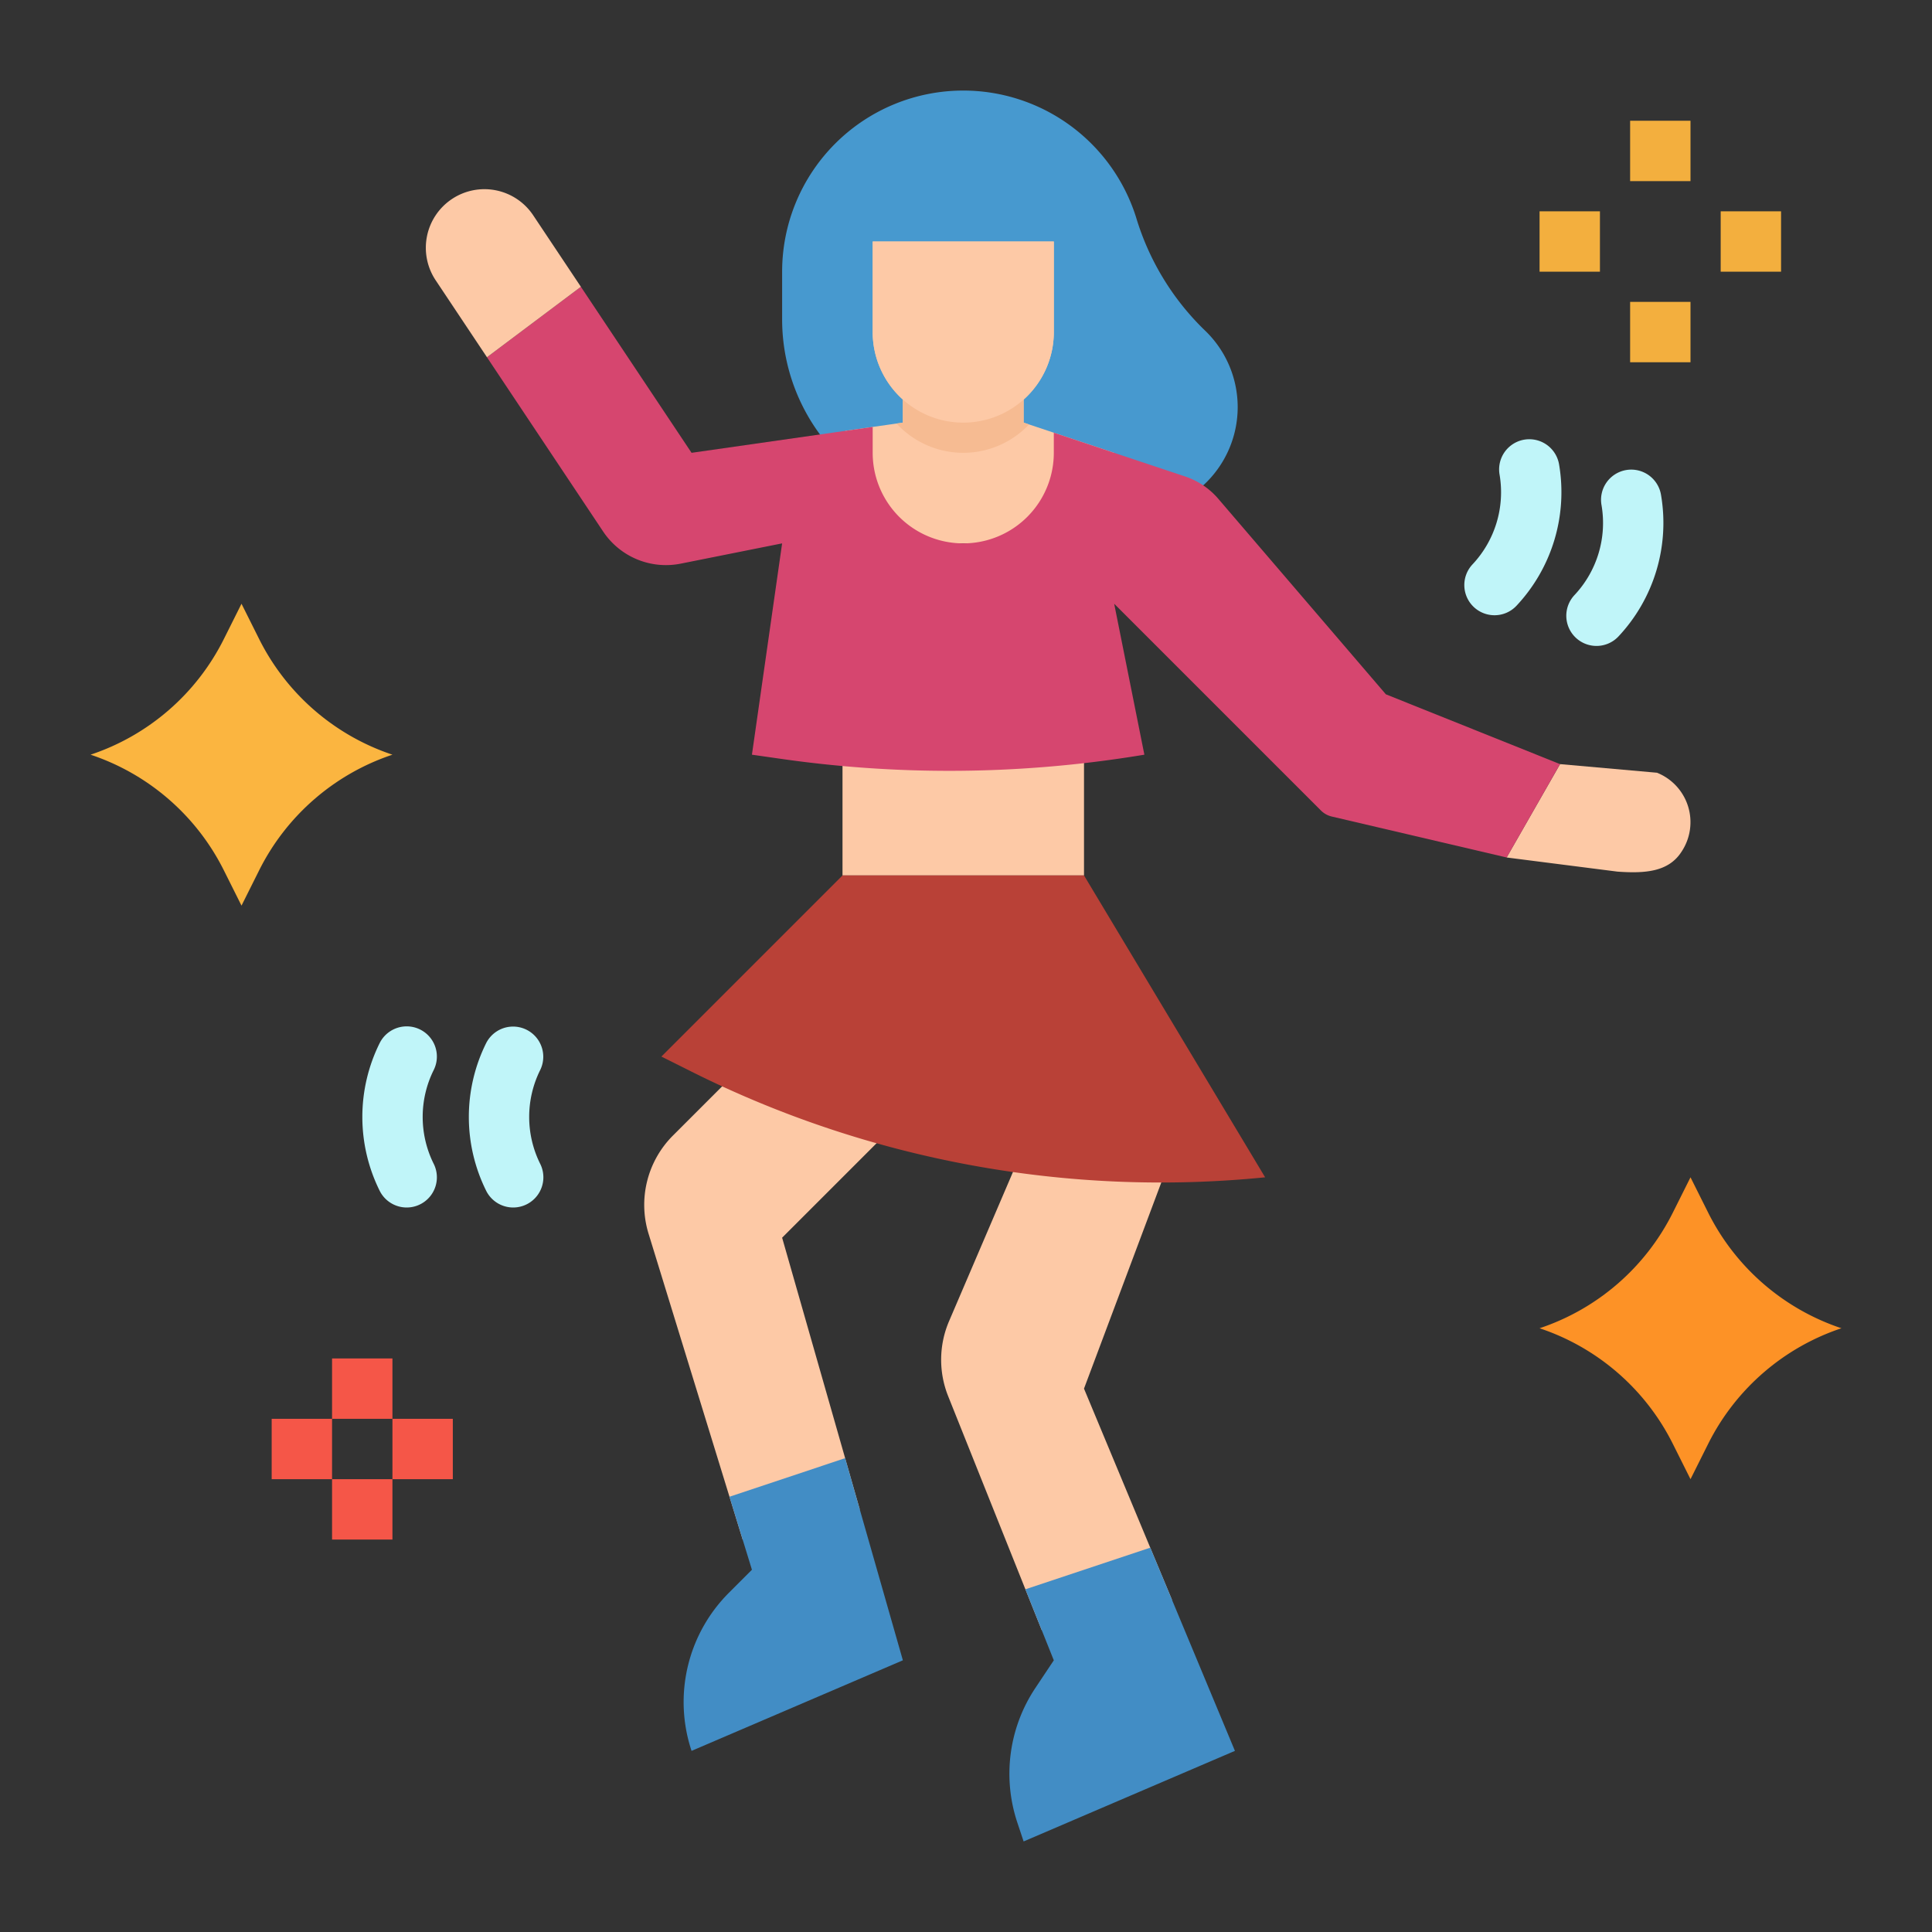 <svg xmlns="http://www.w3.org/2000/svg" viewBox="0 0 512 512"><rect x="0" y="0" width="512" height="512" fill="#333333" stroke="none"/><path fill="#fdc9a6" d="M276.069,432l-4.329-10.82L251.27,370a25.993,25.993,0,0,1,.25-19.9L271.27,304h40l-24,64,17.56,42.15L310.6,424Z"/><path fill="#428dc5" d="M327.27,464l-56,24-1.67-5.01a40.941,40.941,0,0,1,4.78-35.65l4.89-7.34-7.53-18.82,33.09-11.03Z"/><rect width="64" height="32" x="223.273" y="200" fill="#fdc9a6"/><path fill="#fdc9a6" d="M413.43,202.5l25.693,2.282a14.114,14.114,0,0,1,6.5,20.932h0c-3.431,5.347-9.625,5.8-16.984,5.275l-29.368-3.747Z"/><path fill="#4799cf" d="M258.625,136H299.89A28.11,28.11,0,0,0,328,107.89h0a28.11,28.11,0,0,0-8.532-20.171l-.642-.623a69.409,69.409,0,0,1-17.711-29.37A48.022,48.022,0,0,0,255.273,24h0a48,48,0,0,0-48,48V84.648A51.352,51.352,0,0,0,258.625,136Z"/><polygon fill="#fdc9a6" points="295.26 120 288 144 224 144 224 114.18 231.27 113.14 237.6 112.24 239.27 112 239.27 96 271.27 96 271.27 112 272.71 112.48 279.27 114.67 295.26 120"/><path fill="#d6466f" d="M413.43,202.5l-14.01,24.52-.15.22-46.335-10.85a6,6,0,0,1-2.874-1.6L295.27,160l8,40a314.76,314.76,0,0,1-51.71,4.28,313.982,313.982,0,0,1-44.46-3.16L199.27,200l8-56-26.86,5.37a20.011,20.011,0,0,1-20.57-8.51L129.05,94.67,153.94,76l29.33,44,48-6.86V120a24,24,0,1,0,48,0v-5.33l34.75,11.58a19.886,19.886,0,0,1,8.86,5.96L367.27,184Z"/><rect width="16" height="16" x="88" y="360" fill="#f55648"/><rect width="16" height="16" x="72" y="376" fill="#f55648"/><rect width="16" height="16" x="104" y="376" fill="#f55648"/><rect width="16" height="16" x="88" y="392" fill="#f55648"/><rect width="16" height="16" x="432" y="32" fill="#f3af3e"/><rect width="16" height="16" x="408" y="56" fill="#f3af3e"/><rect width="16" height="16" x="456" y="56" fill="#f3af3e"/><rect width="16" height="16" x="432" y="80" fill="#f3af3e"/><path fill="#fdc9a6" d="M255.273,112h0a24,24,0,0,0,24-24V64h-48V88A24,24,0,0,0,255.273,112Z"/><path fill="#f6bb92" d="M272.71,112.48a23.99,23.99,0,0,1-35.11-.24l1.67-.24V96h32v16Z"/><path fill="#fdc9a6" d="M129.05 94.67L115.5 74.34a15.529 15.529 0 1 1 25.84-17.23L153.94 76zM196.81 408l-3.49-11.35-21.44-69.69a25.981 25.981 0 0 1 6.46-26.03L199.27 280l40 16-32 32 16.7 58.43L227.846 400z"/><path fill="#428dc5" d="M239.27,440l-56,24a40.937,40.937,0,0,1,9.89-41.89l6.11-6.11-5.95-19.35,30.65-10.22Z"/><path fill="#fbb540" d="M64,160l-4.686,9.373A61.074,61.074,0,0,1,24,200h0a61.074,61.074,0,0,1,35.314,30.627L64,240l4.686-9.373A61.074,61.074,0,0,1,104,200h0a61.074,61.074,0,0,1-35.314-30.627Z"/><path fill="#fd9226" d="M448,312l-4.686,9.373A61.074,61.074,0,0,1,408,352h0a61.074,61.074,0,0,1,35.314,30.627L448,392l4.686-9.373A61.074,61.074,0,0,1,488,352h0a61.074,61.074,0,0,1-35.314-30.627Z"/><path fill="#c0f5f9" d="M136.006 320a8 8 0 0 1-7.161-4.424 43.984 43.984 0 0 1 0-39.156 8 8 0 0 1 14.31 7.156 27.917 27.917 0 0 0 0 24.844A8 8 0 0 1 136.006 320zM107.783 320a8 8 0 0 1-7.161-4.424 43.984 43.984 0 0 1 0-39.156 8 8 0 0 1 14.311 7.156 27.91 27.91 0 0 0 0 24.844 8 8 0 0 1-7.15 11.58zM396.058 163.045a8 8 0 0 1-5.819-13.488 27.909 27.909 0 0 0 7.16-23.79 8 8 0 1 1 15.766-2.728 43.986 43.986 0 0 1-11.285 37.495A7.975 7.975 0 0 1 396.058 163.045zM423.085 171.179a8 8 0 0 1-5.82-13.488 27.916 27.916 0 0 0 7.16-23.791 8 8 0 1 1 15.765-2.727 43.986 43.986 0 0 1-11.283 37.494A7.979 7.979 0 0 1 423.085 171.179z"/><path fill="#fdc9a6" d="M255.273,112h0a24,24,0,0,0,24-24V64h-48V88A24,24,0,0,0,255.273,112Z"/><path fill="#b94137" d="M335.273,312h0a277.865,277.865,0,0,1-151.911-27.955L175.273,280l48-48h64Z"/></svg>